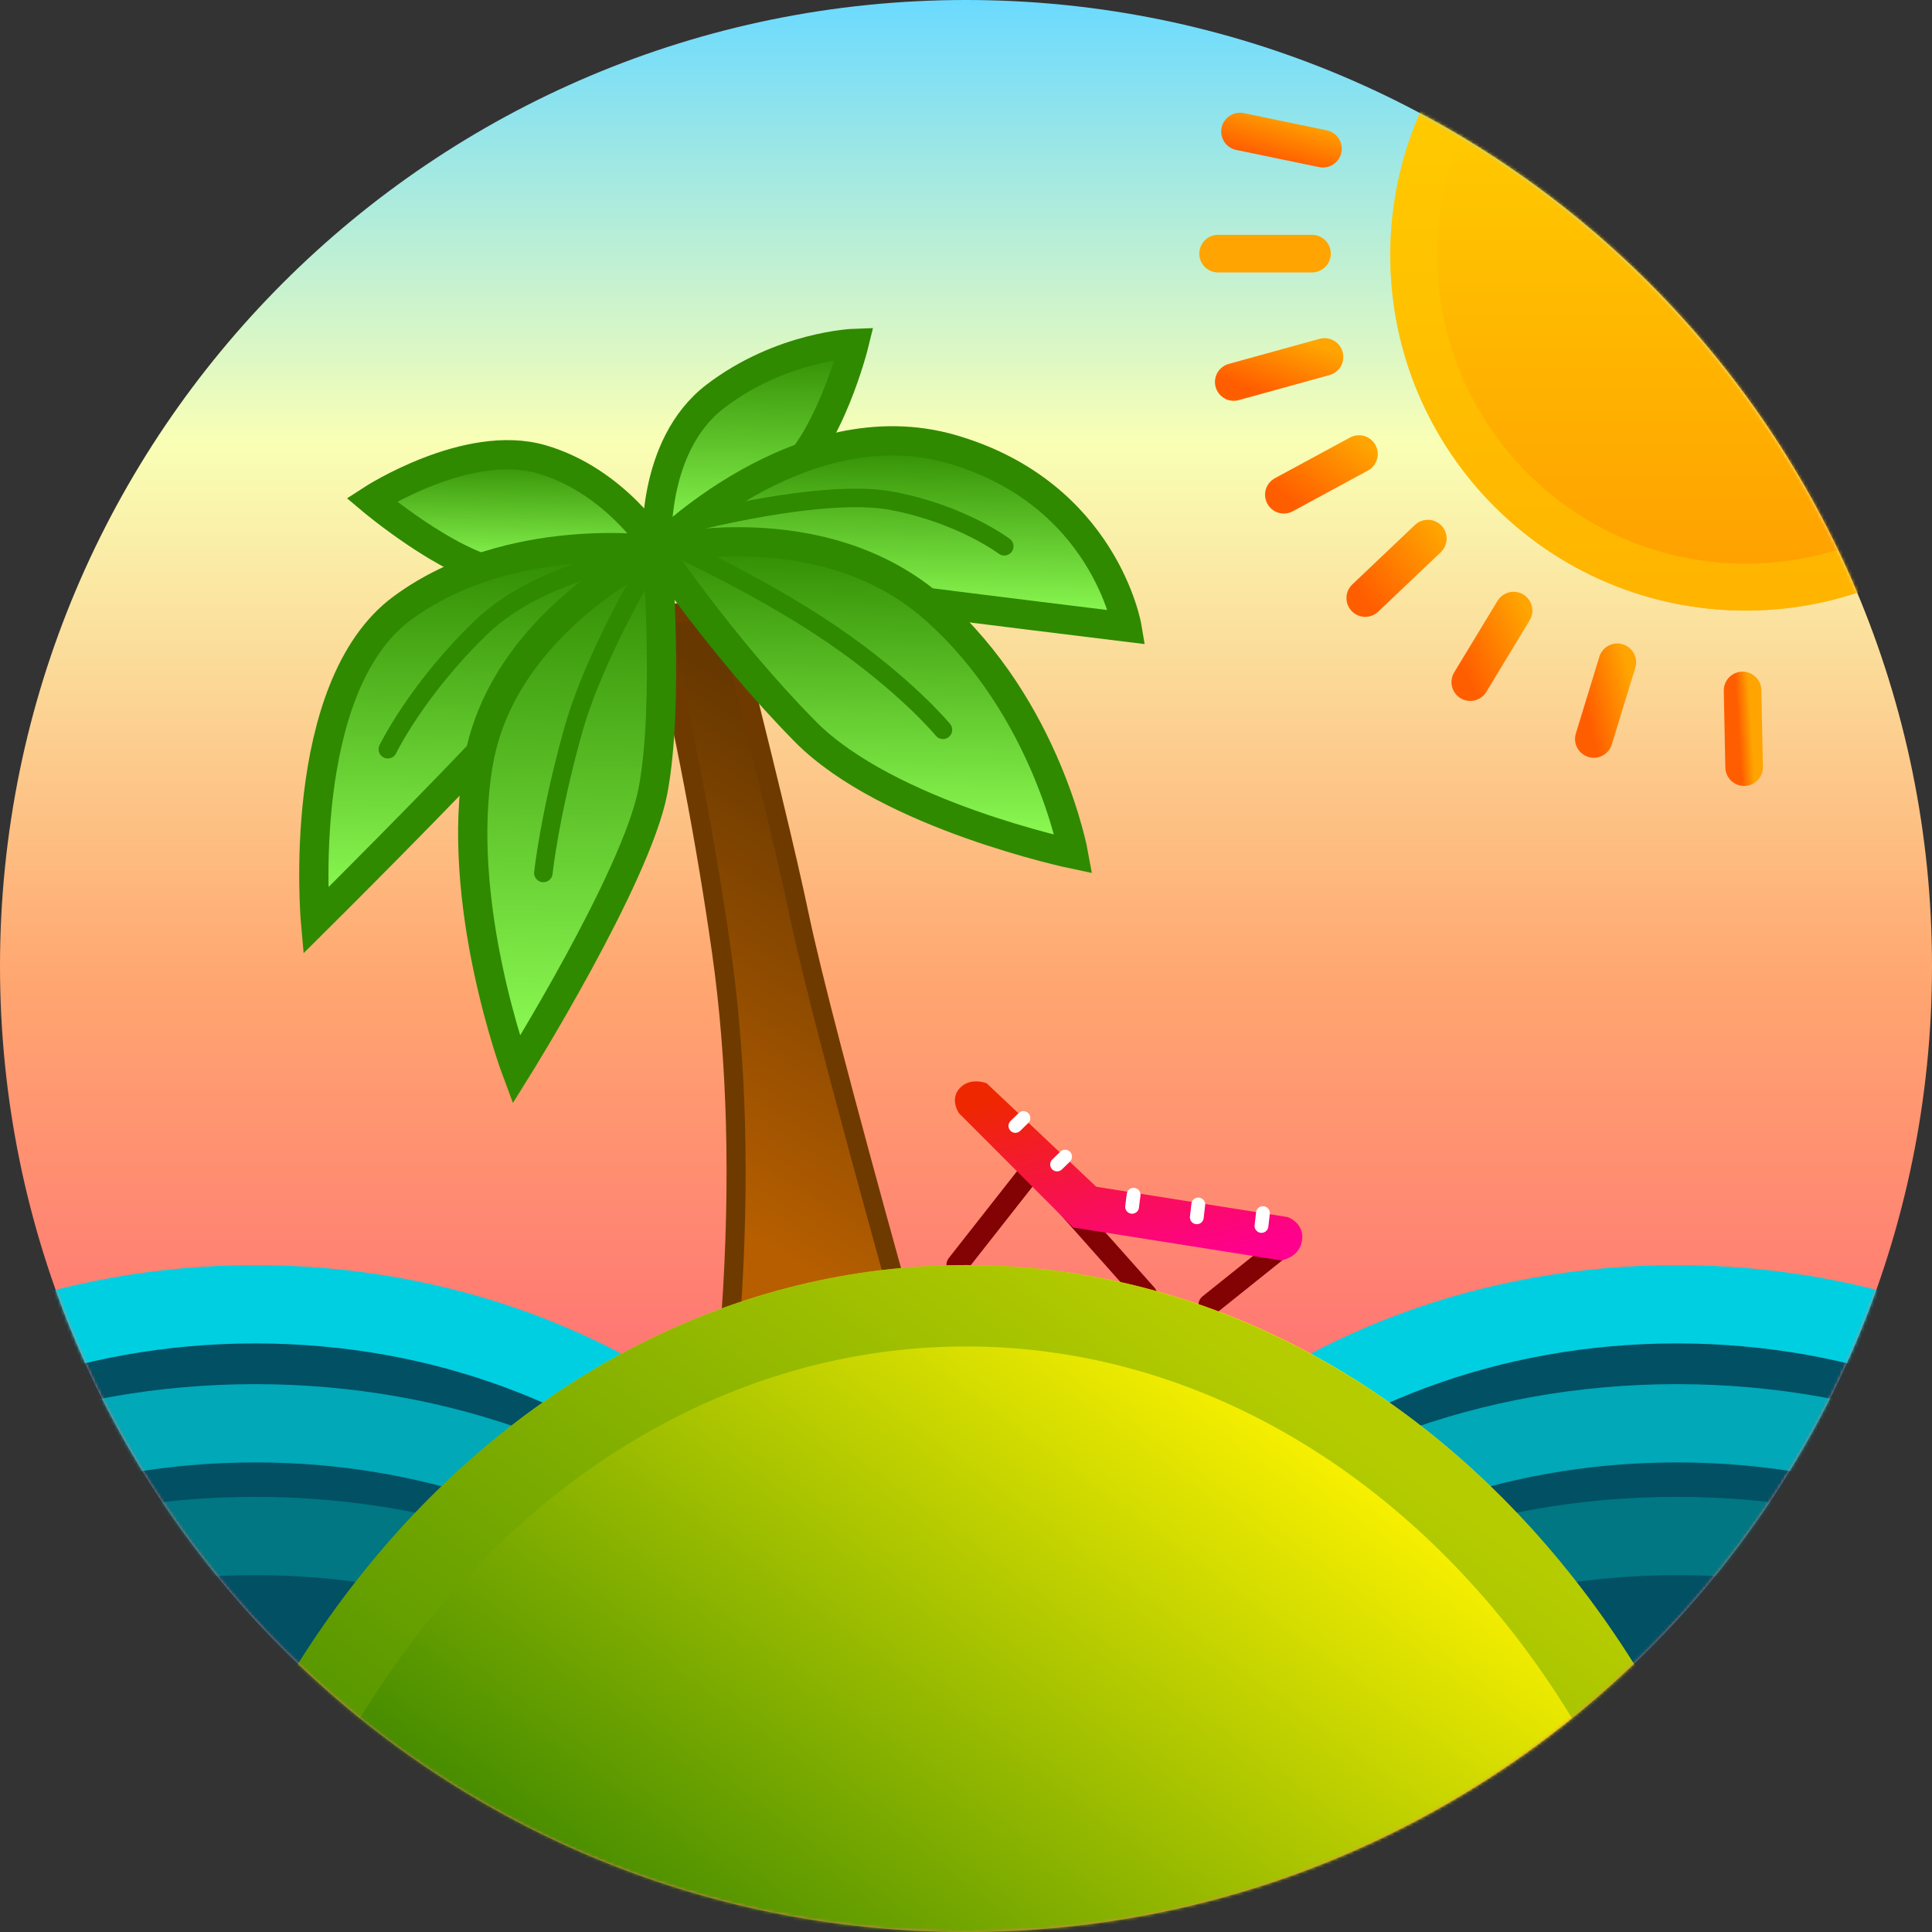 <svg width="617" height="617" viewBox="0 0 617 617" fill="none" xmlns="http://www.w3.org/2000/svg">
<rect x="0" y="0" width="617" height="617" fill="#333333" stroke="none"/>
<g clip-path="url(#clip0_557_965)">
<path d="M308.5 617C478.88 617 617 478.88 617 308.5C617 138.12 478.88 0 308.5 0C138.12 0 0 138.12 0 308.5C0 478.88 138.12 617 308.5 617Z" fill="url(#paint0_linear_557_965)"/>
<mask id="mask0_557_965" style="mask-type:luminance" maskUnits="userSpaceOnUse" x="0" y="0" width="617" height="617">
<path d="M308.5 617C478.88 617 617 478.88 617 308.5C617 138.12 478.88 0 308.5 0C138.12 0 0 138.12 0 308.5C0 478.88 138.12 617 308.5 617Z" fill="white"/>
</mask>
<g mask="url(#mask0_557_965)">
<path d="M296 602.5C296 703.683 201.595 788.468 81.5 788.468C-38.595 788.468 -133 703.683 -133 602.5C-133 501.317 -38.595 416.532 81.5 416.532C201.595 416.532 296 501.317 296 602.5ZM750 602.5C750 703.683 655.595 788.468 535.5 788.468C415.405 788.468 321 703.683 321 602.5C321 501.317 415.405 416.532 535.5 416.532C655.595 416.532 750 501.317 750 602.5Z" fill="#015064" stroke="#00CFE2" stroke-width="25"/>
<path d="M296 640.5C296 741.683 201.595 826.468 81.5 826.468C-38.595 826.468 -133 741.683 -133 640.5C-133 539.317 -38.595 454.532 81.5 454.532C201.595 454.532 296 539.317 296 640.5ZM750 640.5C750 741.683 655.595 826.468 535.5 826.468C415.405 826.468 321 741.683 321 640.5C321 539.317 415.405 454.532 535.5 454.532C655.595 454.532 750 539.317 750 640.5Z" fill="#015064" stroke="#00A8B8" stroke-width="25"/>
<path d="M296 676.5C296 777.683 201.595 862.468 81.5 862.468C-38.595 862.468 -133 777.683 -133 676.5C-133 575.317 -38.595 490.532 81.5 490.532C201.595 490.532 296 575.317 296 676.5ZM750 676.5C750 777.683 655.595 862.468 535.5 862.468C415.405 862.468 321 777.683 321 676.5C321 575.317 415.405 490.532 535.5 490.532C655.595 490.532 750 575.317 750 676.5Z" fill="#015064" stroke="#007782" stroke-width="25"/>
<path fill-rule="evenodd" clip-rule="evenodd" d="M209.943 196.442C218.653 233.32 225.474 269.13 230.406 303.872C235.338 338.614 236.365 377.154 233.487 419.491L285.46 408.132C269.213 349.495 259.165 310.969 255.315 292.556C251.465 274.143 243.537 241.297 231.532 194.018L209.943 196.442Z" fill="url(#paint1_linear_557_965)"/>
<path d="M209.943 196.442C218.653 233.32 225.474 269.13 230.406 303.872C235.338 338.614 236.365 377.154 233.487 419.491L285.46 408.132C269.213 349.495 259.165 310.969 255.315 292.556C251.465 274.143 243.537 241.297 231.532 194.018L209.943 196.442Z" stroke="#6E3A00" stroke-width="6.088"/>
<path fill-rule="evenodd" clip-rule="evenodd" d="M209.873 175.116C209.873 175.116 196.706 153.578 172.947 146.682C149.187 139.785 118.664 159.629 118.664 159.629C118.664 159.629 142.889 180.05 159.589 182.981C176.289 185.912 209.873 175.116 209.873 175.116Z" fill="url(#paint2_linear_557_965)" stroke="#2F8A00" stroke-width="9.343"/>
<path fill-rule="evenodd" clip-rule="evenodd" d="M209.863 175.716C209.863 175.716 162.788 168.896 128.45 194.234C94.112 219.571 100.739 294.061 100.739 294.061C100.739 294.061 144.126 250.98 162.877 230.289C181.628 209.598 209.863 175.716 209.863 175.716Z" fill="url(#paint3_linear_557_965)" stroke="#2F8A00" stroke-width="9.343"/>
<path fill-rule="evenodd" clip-rule="evenodd" d="M209.873 175.116C209.873 175.116 207.501 142.512 228.544 126.494C249.587 110.476 272.785 109.666 272.785 109.666C272.785 109.666 264.924 141.824 249.49 153.627C234.055 165.431 209.873 175.116 209.873 175.116Z" fill="url(#paint4_linear_557_965)" stroke="#2F8A00" stroke-width="9.343"/>
<path fill-rule="evenodd" clip-rule="evenodd" d="M209.863 175.716C209.863 175.716 255.438 129.275 304.108 143.487C352.778 157.699 359.912 200.296 359.912 200.296C359.912 200.296 307.669 193.899 284.836 190.926C262.003 187.953 209.863 175.716 209.863 175.716Z" fill="url(#paint5_linear_557_965)" stroke="#2F8A00" stroke-width="9.343"/>
<path fill-rule="evenodd" clip-rule="evenodd" d="M209.863 175.716C209.863 175.716 262.403 162.559 298.454 194.435C334.506 226.312 342.856 272.793 342.856 272.793C342.856 272.793 283.624 260.396 257.204 233.668C230.784 206.94 209.863 175.716 209.863 175.716Z" fill="url(#paint6_linear_557_965)" stroke="#2F8A00" stroke-width="9.343"/>
<path fill-rule="evenodd" clip-rule="evenodd" d="M209.863 175.716C209.863 175.716 160.958 198.059 152.885 243.03C144.812 288.001 164.863 341.716 164.863 341.716C164.863 341.716 203.25 280.249 208.52 252.615C213.79 224.982 209.863 175.716 209.863 175.716Z" fill="url(#paint7_linear_557_965)" stroke="#2F8A00" stroke-width="9.343"/>
<path d="M211.283 173.477C211.283 173.477 190.508 206.464 182.963 233.57C175.419 260.676 173.528 278.786 173.528 278.786" stroke="#2F8A00" stroke-width="5.91" stroke-linecap="round"/>
<path d="M209.814 176.884C209.814 176.884 173.841 180.731 153.384 200.598C132.928 220.465 123.849 239.273 123.849 239.273M219.044 167.299C219.044 167.299 262.587 155.714 284.876 159.947C307.165 164.18 320.719 174.457 320.719 174.457M211.31 172.617C211.31 172.617 241.746 186.278 265.496 202.455C289.246 218.633 301.14 233.072 301.14 233.072" stroke="#2F8A00" stroke-width="5.91" stroke-linecap="round"/>
<path d="M409.378 398.157L386.204 416.713M328.04 375.516L305.727 403.914M312.904 353.698L366.084 413.513" stroke="#830305" stroke-width="6.937" stroke-linecap="round" stroke-linejoin="bevel"/>
<path fill-rule="evenodd" clip-rule="evenodd" d="M350.104 379.005L411.246 388.689C411.246 388.689 416.696 390.592 415.809 396.193C414.922 401.794 409.058 402.508 409.058 402.508L342.715 392.001L306.226 355.487C306.226 355.487 303.162 350.983 306.57 347.436C309.978 343.889 315.085 345.946 315.085 345.946L350.104 379.005Z" fill="url(#paint8_linear_557_965)"/>
<path d="M402.861 391.51L403.333 387.422" stroke="white" stroke-width="4.414" stroke-linecap="round" stroke-linejoin="bevel"/>
<path d="M382.21 388.752L382.682 384.664" stroke="white" stroke-width="4.414" stroke-linecap="round" stroke-linejoin="bevel"/>
<path d="M361.546 385.404L362.031 381.559" stroke="white" stroke-width="4.414" stroke-linecap="round" stroke-linejoin="bevel"/>
<path d="M337.59 371.882L340.15 369.385" stroke="white" stroke-width="4.414" stroke-linecap="round" stroke-linejoin="bevel"/>
<path d="M324.275 359.567L326.836 357.07" stroke="white" stroke-width="4.414" stroke-linecap="round" stroke-linejoin="bevel"/>
<path d="M308.5 1037C455.408 1037 574.5 895.298 574.5 720.5C574.5 545.702 455.408 404 308.5 404C161.592 404 42.5 545.702 42.5 720.5C42.5 895.298 161.592 1037 308.5 1037Z" fill="url(#paint9_linear_557_965)"/>
<path d="M561.5 720.5C561.5 890.327 446.202 1024 308.5 1024C170.798 1024 55.5 890.327 55.5 720.5C55.5 550.673 170.798 417 308.5 417C446.202 417 561.5 550.673 561.5 720.5Z" stroke="#6DA300" stroke-opacity="0.502" stroke-width="26"/>
<path d="M557.5 195C620.184 195 671 144.184 671 81.5C671 18.816 620.184 -32 557.5 -32C494.816 -32 444 18.816 444 81.5C444 144.184 494.816 195 557.5 195Z" fill="url(#paint10_linear_557_965)"/>
<path d="M557.5 187.5C616.042 187.5 663.5 140.042 663.5 81.5C663.5 22.958 616.042 -24.5 557.5 -24.5C498.958 -24.5 451.5 22.958 451.5 81.5C451.5 140.042 498.958 187.5 557.5 187.5Z" stroke="#FFC900" stroke-opacity="0.529" stroke-width="15"/>
<path d="M419 81H389" stroke="url(#paint11_linear_557_965)" stroke-width="12" stroke-linecap="round" stroke-linejoin="bevel"/>
<path d="M422.5 47.5L396 42" stroke="url(#paint12_linear_557_965)" stroke-width="12" stroke-linecap="round" stroke-linejoin="bevel"/>
<path d="M423 114L394 122" stroke="url(#paint13_linear_557_965)" stroke-width="12" stroke-linecap="round" stroke-linejoin="bevel"/>
<path d="M434 145L410 158" stroke="url(#paint14_linear_557_965)" stroke-width="12" stroke-linecap="round" stroke-linejoin="bevel"/>
<path d="M456 172L436 191" stroke="url(#paint15_linear_557_965)" stroke-width="12" stroke-linecap="round" stroke-linejoin="bevel"/>
<path d="M483.373 195L469.539 217.847" stroke="url(#paint16_linear_557_965)" stroke-width="12" stroke-linecap="round" stroke-linejoin="bevel"/>
<path d="M516.5 211.5L509 236" stroke="url(#paint17_linear_557_965)" stroke-width="12" stroke-linecap="round" stroke-linejoin="bevel"/>
<path d="M556.5 220.5L557 245" stroke="url(#paint18_linear_557_965)" stroke-width="12" stroke-linecap="round" stroke-linejoin="bevel"/>
</g>
</g>
<defs>
<linearGradient id="paint0_linear_557_965" x1="87.46" y1="0" x2="87.46" y2="442.079" gradientUnits="userSpaceOnUse">
<stop stop-color="#6BDAFF"/>
<stop offset="0.319" stop-color="#F9FFB5"/>
<stop offset="0.706" stop-color="#FFA770"/>
<stop offset="1" stop-color="#FF7373"/>
</linearGradient>
<linearGradient id="paint1_linear_557_965" x1="285.169" y1="249.206" x2="207.973" y2="374.705" gradientUnits="userSpaceOnUse">
<stop stop-color="#673800"/>
<stop offset="1" stop-color="#B65E00"/>
</linearGradient>
<linearGradient id="paint2_linear_557_965" x1="118.934" y1="144.175" x2="118.262" y2="182.657" gradientUnits="userSpaceOnUse">
<stop stop-color="#2F8A00"/>
<stop offset="1" stop-color="#90FF57"/>
</linearGradient>
<linearGradient id="paint3_linear_557_965" x1="101.345" y1="173.222" x2="99.237" y2="294.035" gradientUnits="userSpaceOnUse">
<stop stop-color="#2F8A00"/>
<stop offset="1" stop-color="#90FF57"/>
</linearGradient>
<linearGradient id="paint4_linear_557_965" x1="210.669" y1="108.582" x2="209.508" y2="175.11" gradientUnits="userSpaceOnUse">
<stop stop-color="#2F8A00"/>
<stop offset="1" stop-color="#90FF57"/>
</linearGradient>
<linearGradient id="paint5_linear_557_965" x1="210.505" y1="138.907" x2="209.479" y2="197.67" gradientUnits="userSpaceOnUse">
<stop stop-color="#2F8A00"/>
<stop offset="1" stop-color="#90FF57"/>
</linearGradient>
<linearGradient id="paint6_linear_557_965" x1="209.939" y1="171.347" x2="208.209" y2="270.443" gradientUnits="userSpaceOnUse">
<stop stop-color="#2F8A00"/>
<stop offset="1" stop-color="#90FF57"/>
</linearGradient>
<linearGradient id="paint7_linear_557_965" x1="152.199" y1="174.71" x2="149.289" y2="341.444" gradientUnits="userSpaceOnUse">
<stop stop-color="#2F8A00"/>
<stop offset="1" stop-color="#90FF57"/>
</linearGradient>
<linearGradient id="paint8_linear_557_965" x1="357.416" y1="341.58" x2="372.629" y2="405.088" gradientUnits="userSpaceOnUse">
<stop stop-color="#EE2700"/>
<stop offset="1" stop-color="#FF008E"/>
</linearGradient>
<linearGradient id="paint9_linear_557_965" x1="287.259" y1="349.066" x2="121.173" y2="572.649" gradientUnits="userSpaceOnUse">
<stop stop-color="#FFF400"/>
<stop offset="1" stop-color="#3C8700"/>
</linearGradient>
<linearGradient id="paint10_linear_557_965" x1="444" y1="-32" x2="444" y2="195" gradientUnits="userSpaceOnUse">
<stop stop-color="#FFDF00"/>
<stop offset="1" stop-color="#FF9D00"/>
</linearGradient>
<linearGradient id="paint11_linear_557_965" x1="nan" y1="nan" x2="nan" y2="nan" gradientUnits="userSpaceOnUse">
<stop stop-color="#FFA400"/>
<stop offset="1" stop-color="#FF5E00"/>
</linearGradient>
<linearGradient id="paint12_linear_557_965" x1="416.865" y1="38.182" x2="412.748" y2="52.737" gradientUnits="userSpaceOnUse">
<stop stop-color="#FFA400"/>
<stop offset="1" stop-color="#FF5E00"/>
</linearGradient>
<linearGradient id="paint13_linear_557_965" x1="416.411" y1="108.909" x2="409.859" y2="127.568" gradientUnits="userSpaceOnUse">
<stop stop-color="#FFA400"/>
<stop offset="1" stop-color="#FF5E00"/>
</linearGradient>
<linearGradient id="paint14_linear_557_965" x1="428.547" y1="136.727" x2="412.63" y2="159.813" gradientUnits="userSpaceOnUse">
<stop stop-color="#FFA400"/>
<stop offset="1" stop-color="#FF5E00"/>
</linearGradient>
<linearGradient id="paint15_linear_557_965" x1="451.456" y1="159.909" x2="427.008" y2="180.127" gradientUnits="userSpaceOnUse">
<stop stop-color="#FFA400"/>
<stop offset="1" stop-color="#FF5E00"/>
</linearGradient>
<linearGradient id="paint16_linear_557_965" x1="480.23" y1="180.461" x2="457.009" y2="191.508" gradientUnits="userSpaceOnUse">
<stop stop-color="#FFA400"/>
<stop offset="1" stop-color="#FF5E00"/>
</linearGradient>
<linearGradient id="paint17_linear_557_965" x1="515.182" y1="195.09" x2="499.694" y2="198.984" gradientUnits="userSpaceOnUse">
<stop stop-color="#FFA400"/>
<stop offset="1" stop-color="#FF5E00"/>
</linearGradient>
<linearGradient id="paint18_linear_557_965" x1="557.546" y1="204.09" x2="553.445" y2="204.348" gradientUnits="userSpaceOnUse">
<stop stop-color="#FFA400"/>
<stop offset="1" stop-color="#FF5E00"/>
</linearGradient>
<clipPath id="clip0_557_965">
<rect width="617" height="617" fill="white"/>
</clipPath>
</defs>
</svg>
